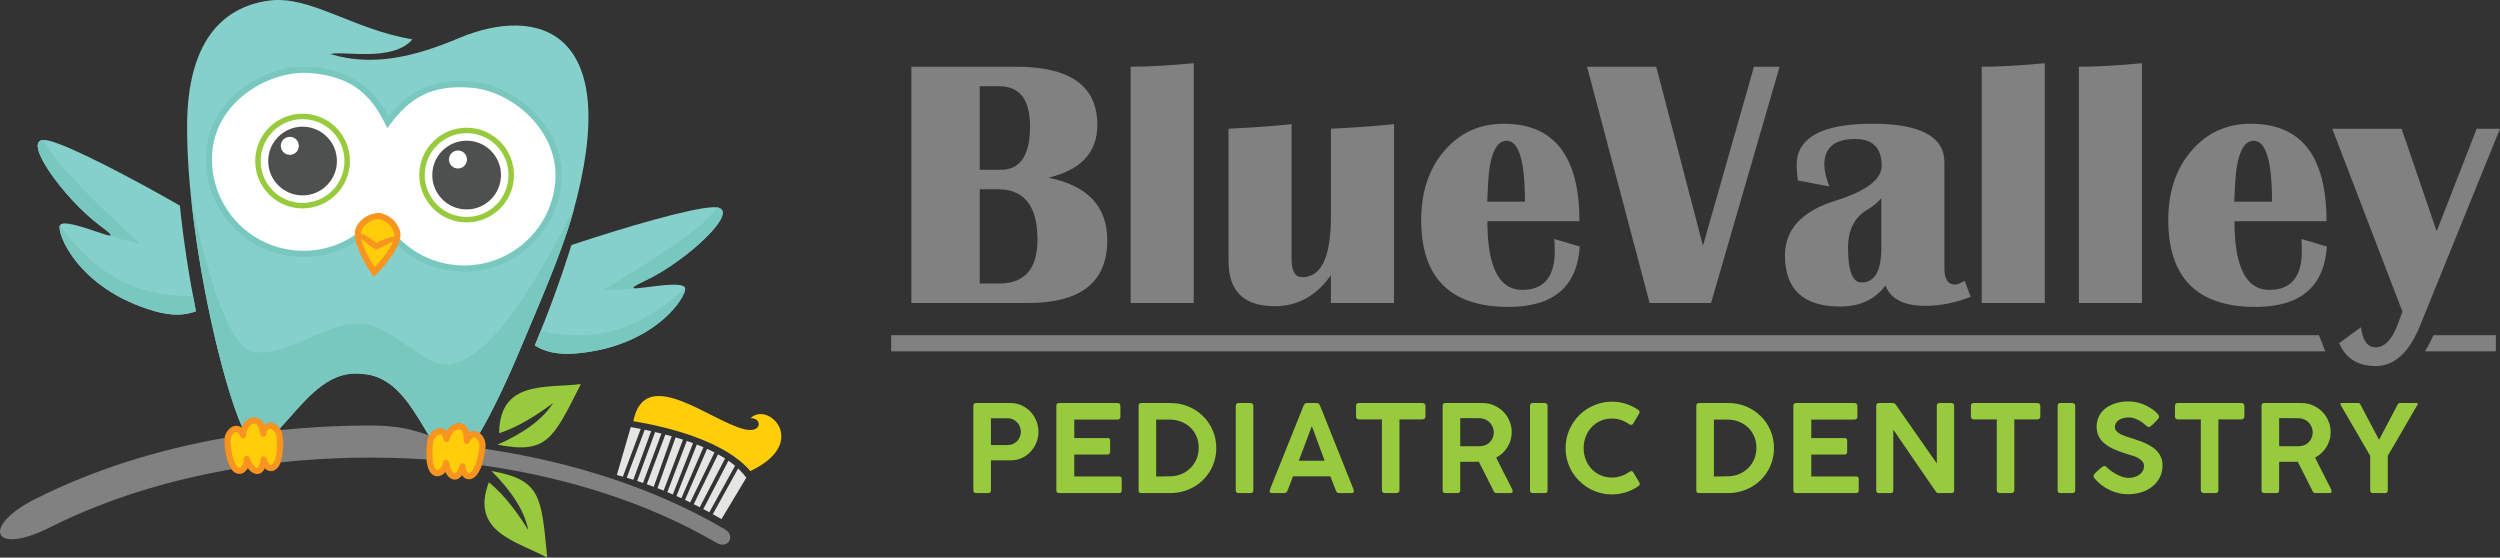 <?xml version="1.0" encoding="UTF-8"?>
<svg id="b" data-name="Layer 2" xmlns="http://www.w3.org/2000/svg" width="672.894" height="150.086" viewBox="0 0 672.894 150.086">
  <rect x="0" y="0" width="672.894" height="150.086" fill="#333333" stroke="none"/>
  <g id="c" data-name="Layer 1">
    <g>
      <g>
        <path d="M261.989,109.243c0-.511.244-.768.733-.768h9.252c1.098,0,2.109.218,3.033.648.925.431,1.718,1,2.387,1.717.668.724,1.185,1.545,1.553,2.474.371.935.557,1.904.557,2.913,0,.995-.181,1.948-.545,2.872-.365.919-.874,1.735-1.533,2.445-.659.712-1.44,1.284-2.353,1.713s-1.909.646-2.996.646h-5.359v8.106c0,.466-.246.701-.735.701h-3.277c-.479,0-.718-.236-.718-.701v-22.767M274.774,116.19c0-.451-.088-.892-.261-1.326-.175-.43-.413-.816-.718-1.153-.303-.332-.674-.603-1.097-.81-.425-.212-.886-.315-1.387-.315h-4.592v7.207h4.592c.489,0,.945-.097,1.371-.299.423-.194.794-.461,1.103-.794.309-.336.553-.717.729-1.15.173-.436.261-.887.261-1.36ZM284.324,109.259c0-.523.238-.784.717-.784h15.736c.284,0,.485.084.605.242.118.156.179.352.179.596v2.881c0,.197-.066.372-.201.521-.136.152-.344.23-.615.23h-11.596v4.956h8.937c.218-.02.392.03.524.142.129.114.196.304.196.577v2.968c0,.196-.056.37-.162.521-.11.152-.284.23-.523.23h-8.971v5.903h12.021c.303,0,.506.066.603.195.098.13.147.331.147.61v2.977c0,.457-.241.686-.719.686h-16.161c-.195,0-.364-.056-.505-.164-.142-.108-.212-.283-.212-.522v-22.766ZM327.37,120.614c0,1.136-.147,2.219-.441,3.257-.293,1.039-.706,2.011-1.238,2.91-.533.894-1.175,1.705-1.919,2.439-.745.727-1.577,1.348-2.489,1.863-.913.519-1.898.921-2.948,1.204-1.049.281-2.146.424-3.288.424h-7.834c-.196,0-.37-.045-.523-.13-.152-.088-.227-.272-.227-.556v-22.782c0-.511.251-.768.75-.768h7.834c1.727,0,3.342.318,4.838.942,1.5.626,2.8,1.482,3.909,2.576,1.115,1.092,1.985,2.377,2.621,3.849.635,1.479.956,3.066.956,4.772ZM311.191,112.945v15.297h1.545c.815,0,1.624-.017,2.441-.05,1.071-.032,2.065-.255,2.974-.662.913-.408,1.703-.957,2.37-1.642.665-.684,1.185-1.488,1.56-2.409.376-.923.559-1.912.559-2.967,0-1.121-.201-2.148-.608-3.082-.408-.931-.962-1.73-1.669-2.394-.703-.661-1.528-1.178-2.474-1.541-.941-.366-1.945-.55-3.006-.55h-3.692ZM332.615,109.194c0-.195.059-.364.178-.506.12-.141.299-.213.539-.213h3.245c.185,0,.358.066.523.196.162.133.243.304.243.524v22.799c0,.477-.255.718-.765.718h-3.245c-.48,0-.717-.24-.717-.718v-22.799ZM341.739,132.108c.054-.219.118-.421.19-.605.071-.184.13-.353.185-.505l8.79-21.901c.032-.122.126-.251.271-.397.148-.148.342-.225.594-.225h2.627c.261,0,.45.066.564.196.115.133.196.245.249.344l.539,1.273,8.611,21.56c0,.033.011.085.027.169.017.081.021.152.021.205,0,.327-.239.491-.718.491h-3.212c-.238,0-.424-.051-.553-.148-.132-.098-.241-.249-.327-.455l-.294-.751c-.205-.523-.412-1.044-.618-1.565-.207-.524-.409-1.05-.605-1.582h-10.061c-.283.759-.556,1.472-.82,2.141-.268.669-.495,1.256-.681,1.757-.15.402-.435.603-.846.603h-3.264c-.206,0-.368-.038-.493-.114-.127-.077-.192-.191-.192-.342,0-.066.006-.116.018-.147ZM353.089,114.691c-.588,1.5-1.168,3.056-1.75,4.662-.582,1.61-1.169,3.16-1.757,4.649h6.949l-3.442-9.311ZM364.987,109.194c0-.219.07-.391.213-.524.139-.129.319-.196.537-.196h17.142c.196,0,.372.062.531.181.158.12.246.299.268.538v2.865c0,.222-.066.413-.203.577-.135.162-.336.244-.596.244h-6.199v19.08c0,.195-.065.37-.201.522-.135.152-.326.229-.565.229h-3.197c-.194,0-.376-.071-.533-.212-.156-.142-.233-.321-.233-.539v-19.08h-6.213c-.218,0-.398-.071-.537-.207-.143-.136-.213-.336-.213-.614v-2.865ZM388.3,109.243c0-.511.237-.768.717-.768h9.993c1.097,0,2.125.207,3.083.622.955.412,1.793.973,2.506,1.679.711.706,1.271,1.539,1.679,2.5.409.957.615,1.973.615,3.051,0,.75-.103,1.469-.308,2.153-.209.684-.496,1.32-.866,1.908-.37.592-.81,1.121-1.322,1.592-.511.473-1.076.876-1.695,1.201l4.257,8.372c.021.11.06.218.115.327.053.108.082.223.082.341,0,.327-.191.491-.57.491h-3.801c-.392,0-.653-.201-.783-.603l-3.962-7.844c-.175,0-.361.005-.563.015-.207.011-.481.018-.835.018h-3.611v7.713c0,.466-.249.701-.751.701h-3.261c-.214,0-.391-.06-.521-.174-.129-.115-.195-.288-.195-.527v-22.767ZM402.064,116.343c0-.463-.086-.919-.261-1.354-.174-.442-.419-.838-.738-1.18-.316-.348-.692-.63-1.127-.847-.44-.217-.913-.344-1.424-.376-.385-.011-.756-.02-1.123-.026-.366-.007-.746-.007-1.137-.007h-3.225v7.567h4.938c.188,0,.396-.011.614-.032.509-.032.983-.154,1.413-.359.429-.206.797-.479,1.102-.821.312-.342.546-.733.713-1.173.168-.436.255-.903.255-1.392ZM411.811,109.194c0-.195.059-.364.178-.506.12-.141.297-.213.537-.213h3.248c.186,0,.357.066.521.196.165.133.244.304.244.524v22.799c0,.477-.255.718-.765.718h-3.248c-.476,0-.714-.24-.714-.718v-22.799ZM440.832,110.245c.13.075.237.172.325.282.088.108.132.238.132.39,0,.12-.032.246-.097.376l-1.583,2.698c-.186.248-.38.373-.586.373-.065,0-.143-.015-.229-.042-.088-.028-.174-.067-.262-.123-.685-.487-1.418-.868-2.201-1.14-.782-.272-1.614-.408-2.493-.408-1.11,0-2.127.206-3.052.624-.924.419-1.724.989-2.396,1.708-.675.711-1.198,1.553-1.572,2.521-.376.97-.566,2.007-.566,3.109s.191,2.131.566,3.088c.374.963.897,1.804,1.572,2.519.672.716,1.472,1.282,2.396,1.694.925.413,1.942.621,3.052.621.879,0,1.722-.135,2.521-.408.799-.272,1.533-.653,2.206-1.143.086-.063.179-.107.273-.128.091-.022.168-.039.235-.051.182,0,.373.121.57.36l1.615,2.729c.064.13.097.249.097.359,0,.152-.043.277-.136.376-.091.097-.201.195-.319.281-1.024.686-2.122,1.218-3.302,1.595-1.18.374-2.424.563-3.73.563-1.152,0-2.255-.146-3.315-.44-1.06-.293-2.054-.711-2.98-1.254-.924-.545-1.767-1.197-2.521-1.953-.762-.757-1.413-1.592-1.957-2.512-.544-.918-.967-1.915-1.262-2.975-.294-1.058-.441-2.162-.441-3.321,0-1.152.147-2.255.441-3.315.295-1.066.718-2.06,1.262-2.99.544-.929,1.195-1.772,1.957-2.539.755-.761,1.597-1.408,2.521-1.944.925-.539,1.919-.959,2.98-1.257,1.06-.297,2.163-.45,3.315-.45,1.296,0,2.524.185,3.687.549,1.163.364,2.257.891,3.278,1.578ZM477.484,120.614c0,1.136-.147,2.219-.441,3.257-.293,1.039-.704,2.011-1.239,2.91-.533.894-1.174,1.705-1.918,2.439-.746.727-1.576,1.348-2.49,1.863-.913.519-1.896.921-2.947,1.204-1.049.281-2.148.424-3.288.424h-7.835c-.194,0-.368-.045-.519-.13-.155-.088-.23-.272-.23-.556v-22.782c0-.511.251-.768.749-.768h7.835c1.729,0,3.341.318,4.838.942,1.501.626,2.798,1.482,3.909,2.576,1.113,1.092,1.985,2.377,2.621,3.849.635,1.479.956,3.066.956,4.772ZM461.307,112.945v15.297h1.544c.816,0,1.623-.017,2.438-.05,1.072-.032,2.07-.255,2.975-.662.915-.408,1.703-.957,2.371-1.642.665-.684,1.187-1.488,1.56-2.409.374-.923.559-1.912.559-2.967,0-1.121-.203-2.148-.61-3.082-.406-.931-.961-1.73-1.666-2.394-.7-.661-1.531-1.178-2.476-1.541-.94-.366-1.945-.55-3.006-.55h-3.689ZM482.696,109.259c0-.523.238-.784.717-.784h15.736c.284,0,.483.084.602.242.123.156.182.352.182.596v2.881c0,.197-.066.372-.203.521-.135.152-.342.23-.615.23h-11.594v4.956h8.937c.217-.02.392.03.524.142.13.114.196.304.196.577v2.968c0,.196-.054.37-.161.521-.111.152-.284.23-.524.23h-8.971v5.903h12.021c.303,0,.505.066.602.195.098.13.147.331.147.61v2.977c0,.457-.237.686-.718.686h-16.161c-.194,0-.365-.056-.504-.164-.145-.108-.213-.283-.213-.522v-22.766ZM504.998,109.211c0-.206.066-.38.188-.523.129-.141.301-.213.53-.213h3.751c.152,0,.293.034.429.106.135.07.262.186.371.335,1.852,2.654,3.697,5.29,5.518,7.91,1.825,2.616,3.669,5.252,5.524,7.905v-15.633c.032-.195.111-.349.245-.457.128-.109.289-.165.47-.165h3.149c.217,0,.408.066.565.196.158.133.233.304.233.524v22.848c0,.447-.255.669-.768.669h-3.533c-.238,0-.462-.148-.667-.442-1.915-2.771-3.817-5.544-5.714-8.316-1.892-2.768-3.79-5.546-5.691-8.328v16.368c0,.238-.055.419-.171.538-.114.12-.31.18-.583.18h-3.129c-.249,0-.431-.066-.544-.191-.113-.126-.174-.294-.174-.511v-22.799ZM530.48,109.194c0-.219.071-.391.213-.524.139-.129.32-.196.535-.196h17.142c.194,0,.374.062.535.181.156.12.241.299.261.538v2.865c0,.222-.062.413-.199.577-.135.162-.335.244-.597.244h-6.197v19.08c0,.195-.067.37-.2.522-.137.152-.327.229-.566.229h-3.199c-.195,0-.373-.071-.531-.212-.159-.142-.232-.321-.232-.539v-19.08h-6.217c-.216,0-.397-.071-.535-.207-.142-.136-.213-.336-.213-.614v-2.865ZM553.827,109.194c0-.195.058-.364.177-.506.124-.141.302-.213.54-.213h3.248c.185,0,.357.066.521.196.162.133.244.304.244.524v22.799c0,.477-.256.718-.765.718h-3.248c-.477,0-.717-.24-.717-.718v-22.799ZM578.43,114.936c-.142,0-.272-.039-.393-.109-.12-.072-.256-.164-.409-.284l-.032-.015c-.207-.205-.473-.434-.797-.685-.328-.25-.692-.485-1.092-.701-.405-.218-.832-.402-1.296-.555-.461-.152-.932-.229-1.411-.229-.61,0-1.148.07-1.616.208-.467.135-.858.319-1.174.552-.315.236-.555.506-.717.823-.165.318-.244.655-.244,1.014,0,.391.119.735.364,1.027.243.294.575.554.993.783.419.229.899.441,1.442.63.543.191,1.115.382,1.713.566.685.206,1.364.429,2.031.669.675.239,1.321.505,1.936.809.61.299,1.185.629,1.719.993.532.366.989.784,1.377,1.257.383.473.688,1,.911,1.588.223.582.332,1.235.332,1.968,0,1.186-.239,2.256-.719,3.217-.477.958-1.133,1.778-1.977,2.458-.84.68-1.83,1.2-2.966,1.566-1.139.365-2.361.549-3.665.549-.84,0-1.671-.098-2.498-.294-.825-.196-1.621-.474-2.379-.831-.762-.36-1.479-.795-2.16-1.301-.68-.505-1.287-1.07-1.821-1.701v.017l-.032-.065c-.242-.271-.361-.522-.361-.75,0-.12.036-.235.1-.342.065-.109.165-.229.294-.36l.538-.537c.165-.141.338-.3.522-.475.184-.172.37-.331.555-.472.186-.14.359-.261.517-.359.158-.098.283-.147.38-.147.149,0,.294.049.423.147.132.098.241.191.327.278l.068.064h-.019c.381.359.812.701,1.282,1.027.476.327.959.615,1.457.871.501.257,1.001.457,1.495.604.495.146.957.222,1.392.222.597,0,1.159-.076,1.68-.228.524-.153.975-.371,1.352-.647.383-.277.68-.609.898-1.006.217-.392.326-.827.326-1.304s-.14-.891-.424-1.233c-.281-.344-.649-.642-1.11-.897-.454-.256-.963-.48-1.538-.665-.568-.185-1.145-.359-1.72-.521-1.327-.403-2.484-.836-3.479-1.304-.996-.467-1.826-.996-2.492-1.577-.663-.582-1.156-1.239-1.49-1.962-.329-.723-.5-1.539-.5-2.441,0-1.012.206-1.935.615-2.769.409-.836.992-1.547,1.74-2.14.756-.594,1.658-1.056,2.719-1.387,1.054-.331,2.232-.499,3.538-.499.989,0,1.996.15,3.015.462,1.025.309,1.969.738,2.838,1.283.262.161.528.347.8.553.272.206.524.413.754.626.225.212.416.418.564.62.146.201.217.374.217.517,0,.129-.032.261-.098.398-.066.134-.147.258-.244.368l-.491.522v-.017c-.161.172-.331.353-.506.538-.174.184-.347.347-.52.495-.174.146-.332.271-.475.37-.14.097-.257.147-.355.147ZM585.403,109.194c0-.219.069-.391.21-.524.143-.129.322-.196.539-.196h17.142c.195,0,.373.062.53.181.158.12.248.299.269.538v2.865c0,.222-.066.413-.203.577-.135.162-.338.244-.596.244h-6.198v19.08c0,.195-.066.37-.201.522-.137.152-.328.229-.566.229h-3.195c-.194,0-.377-.071-.533-.212-.16-.142-.235-.321-.235-.539v-19.08h-6.213c-.217,0-.396-.071-.539-.207-.141-.136-.21-.336-.21-.614v-2.865ZM608.715,109.243c0-.511.238-.768.717-.768h9.991c1.098,0,2.126.207,3.083.622.959.412,1.795.973,2.507,1.679.713.706,1.271,1.539,1.68,2.5.406.957.614,1.973.614,3.051,0,.75-.103,1.469-.309,2.153-.207.684-.495,1.32-.865,1.908-.37.592-.81,1.121-1.32,1.592-.512.473-1.076.876-1.697,1.201l4.257,8.372c.021.11.059.218.113.327.055.108.082.223.082.341,0,.327-.188.491-.57.491h-3.801c-.391,0-.653-.201-.781-.603l-3.965-7.844c-.175,0-.357.005-.56.015-.205.011-.483.018-.835.018h-3.61v7.713c0,.466-.251.701-.752.701h-3.261c-.216,0-.39-.06-.521-.174-.129-.115-.195-.288-.195-.527v-22.767ZM622.479,116.343c0-.463-.084-.919-.258-1.354-.175-.442-.422-.838-.739-1.18-.318-.348-.693-.63-1.127-.847-.442-.217-.913-.344-1.424-.376-.386-.011-.756-.02-1.126-.026-.366-.007-.744-.007-1.135-.007h-3.225v7.567h4.935c.191,0,.398-.011.615-.032.511-.032.985-.154,1.415-.359.43-.206.8-.479,1.103-.821.31-.342.544-.733.712-1.173.171-.436.255-.903.255-1.392ZM640.324,118.348h.032l4.931-9.349c.12-.238.224-.382.309-.418.088-.039.207-.071.36-.106h4.5c.206,0,.31.094.31.28,0,.097-.07.233-.213.406-1.314,2.227-2.618,4.481-3.912,6.747-1.296,2.272-2.61,4.516-3.947,6.751v9.284c0,.512-.245.768-.736.768h-3.309c-.456,0-.685-.256-.685-.768v-9.252l-7.843-13.497c-.056-.054-.098-.131-.134-.233-.028-.103-.047-.185-.047-.241,0-.161.104-.245.312-.245h4.469c.087.024.158.034.21.04.056.005.109.026.158.058.05.033.097.089.147.164.049.076.11.185.184.326l4.905,9.285Z" fill="#98ca3e" fill-rule="evenodd"/>
        <path d="M601.375,54.285h10.157c0-10.933-1.636-16.4-4.925-16.4-2.987,0-4.657,4.052-5.04,12.157l-.192,4.243M239.863,90.223h384.311l1.461,3.793c.078.185.156.365.238.543H239.863v-4.335ZM654.967,90.223h16.812v4.335h-19.08c.861-1.373,1.615-2.839,2.268-4.335ZM672.894,34.643h-6.279l-10.759,27.605-9.456-27.605h-18.655l18.893,49.248-1.256,3.371c-1.525,4.147-3.511,6.213-5.958,6.213-2.179,0-3.496-1.795-3.957-5.387l-5.864,4.259c1.732,4.116,5.02,6.182,9.869,6.182,4.992,0,8.962-3.64,11.918-10.902l21.504-52.984ZM619.446,64.331l6.85,2.018c-.716,10.837-7.119,16.257-19.196,16.257-15.655,0-23.491-7.803-23.491-23.409,0-7.58,2.083-13.778,6.247-18.626,4.163-4.846,9.487-7.263,15.986-7.263,13.573,0,20.358,8.74,20.358,26.223h-24.775c0,12.331,3.13,18.498,9.375,18.498,5.834,0,8.757-3.496,8.757-10.472,0-.938-.034-2.002-.113-3.225ZM576.523,17.018v64.539h-16.973V17.957c4.688,0,10.346-.32,16.973-.938ZM550.362,17.018v64.539h-16.972V17.957c4.689,0,10.347-.32,16.972-.938ZM506.372,53.348c-1.06,1.209-2.284,2.226-3.685,3.037-3.513,2.047-5.276,5.482-5.276,10.328,0,6.214,1.207,9.314,3.637,9.314,3.544,0,5.323-3.066,5.323-9.219v-13.459ZM530.421,79.887c-4.149,1.622-8.202,2.432-12.144,2.432-5.833,0-9.423-1.827-10.789-5.468-2.832,3.768-6.88,5.659-12.189,5.659-9.901,0-14.86-4.593-14.86-13.778,0-6.977,4.529-11.888,13.571-14.701,8.313-2.607,12.458-5.752,12.458-9.409,0-4.815-2.38-7.214-7.167-7.214-5.513,0-8.278,2.335-8.278,6.99,0,1.463.445,3.387,1.336,5.787l-8.425-1.621c-.237-1.461-.351-2.829-.351-4.101,0-7.437,6.803-11.157,20.393-11.157,12.918,0,19.371,3.466,19.371,10.41v28.479c0,2.941.954,4.403,2.845,4.403.585,0,1.461-.334,2.605-1.002l1.623,4.291ZM478.99,17.957l-18.45,63.601h-16.528l-16.844-63.601h18.623l12.573,48.201,13.731-48.201h6.895ZM400.295,54.285h10.154c0-10.933-1.636-16.4-4.925-16.4-2.988,0-4.659,4.052-5.039,12.157l-.19,4.243ZM418.364,64.331l6.849,2.018c-.716,10.837-7.121,16.257-19.198,16.257-15.654,0-23.489-7.803-23.489-23.409,0-7.58,2.083-13.778,6.246-18.626,4.163-4.846,9.488-7.263,15.989-7.263,13.571,0,20.356,8.74,20.356,26.223h-24.776c0,12.331,3.131,18.498,9.378,18.498,5.833,0,8.756-3.496,8.756-10.472,0-.938-.032-2.002-.11-3.225ZM375.2,33.419v48.138h-16.972v-7.488c-3.909,5.564-8.948,8.343-15.114,8.343-8.295,0-12.442-4.019-12.442-12.075v-35.694c5.704-.254,11.361-.653,16.972-1.224v36.504c0,3.115.97,4.672,2.907,4.672,5.117,0,7.676-5.435,7.676-16.305v-23.646c5.672-.254,11.331-.653,16.972-1.224ZM321.294,17.018v64.539h-16.972V17.957c4.687,0,10.346-.32,16.972-.938ZM263.701,45.703h5.675c5.244,0,7.866-3.893,7.866-11.696,0-7.199-2.781-10.808-8.329-10.808h-5.212v22.504ZM263.701,76.313h5.259c6.851,0,10.283-3.941,10.283-11.825,0-9.026-3.527-13.539-10.599-13.539h-4.943v25.364ZM245.299,81.558V17.957h28.223c14.559,0,21.836,5.211,21.836,15.637,0,7.405-4.385,12.157-13.174,14.24,10.568,2.113,15.845,7.723,15.845,16.845,0,11.252-7.121,16.879-21.345,16.879h-31.385Z" fill="#818181" fill-rule="evenodd"/>
      </g>
      <g>
        <path d="M153.795,65.957c13.786-4.592,32.102-9.994,38.17-10.186,8.783-.278-6.845,14.387-18.274,19.751-5.493,2.577-3.203,2.232.61,1.751,3.903-.49,9.622-1.275,10.086.236.627,2.052-8.011,15.877-29.546,17.641-4.785.391-8.305-.518-10.895-2.166,3.629-8.708,7.073-18.044,9.849-27.027" fill="#86d0cc" fill-rule="evenodd"/>
        <path d="M193.007,55.824c6.336.974-8.405,14.576-19.316,19.698-3.243,1.522-3.772,2.024-2.879,2.082-4.849.564-8.698.582-8.698.582,0,0,18.027-10.536,26.559-17.752,2.41-2.037,3.709-3.524,4.334-4.61M184.362,77.445c-4.18,4.46-14.344,11.702-24.966,12.615-5.114.439-9.809-.034-13.88-.914-.518,1.29-1.043,2.57-1.57,3.838,2.59,1.648,6.11,2.557,10.895,2.166,21.535-1.764,30.173-15.589,29.544-17.641-.004-.021-.014-.043-.023-.064Z" fill="#78c8c0" fill-rule="evenodd"/>
        <path d="M48.417,55.34c-12.611-7.223-29.502-16.13-35.414-17.517-8.554-2.005,3.875,15.455,14.02,22.969,4.877,3.609,2.698,2.82-.944,1.596-3.731-1.251-9.181-3.148-9.935-1.759-1.021,1.887,4.722,17.146,25.485,23.123,4.613,1.328,8.246,1.131,11.11.027-1.841-9.253-3.375-19.085-4.322-28.439" fill="#86d0cc" fill-rule="evenodd"/>
        <g>
          <path d="M11.971,37.669c-6.401-.293,5.365,15.949,15.052,23.124,2.879,2.129,3.298,2.728,2.411,2.608,4.642,1.508,8.413,2.287,8.413,2.287,0,0-15.593-13.887-22.538-22.645-1.958-2.471-2.939-4.185-3.338-5.374M16.181,60.572c3.218,5.196,11.754,14.301,21.987,17.293,4.926,1.439,9.625,1.9,13.787,1.841.256,1.367.514,2.725.784,4.073-2.864,1.104-6.497,1.301-11.11-.027-20.763-5.977-26.506-21.236-25.485-23.123.013-.019.025-.039.037-.057Z" fill="#78c8c0" fill-rule="evenodd"/>
          <path d="M111.02,10.609C94.803,7.855,83.38-1.364,72.325.171c-12.93,1.794-21.914,11.627-21.956,33.652-.109,15.138,2.633,34.851,6.294,51.794,2.643,12.232,5.713,22.924,8.47,29.255.35-.721.859-1.353,1.438-1.789l.054-.042c.464-.338.981-.563,1.513-.625.571-.067,1.145.052,1.672.408.484.325.922.855,1.263,1.635.133-.134.275-.248.421-.341.47-.299.985-.391,1.498-.32h0c.464.065.922.266,1.332.562.358.26.69.603.968,1,.896-.963,1.813-2.006,2.745-3.066,5.383-6.121,11.208-12.74,19.434-11.646,8.289.415,12.818,7.978,17.004,14.975.347.581.692,1.158,1.035,1.724.328-.595.783-1.11,1.292-1.466.416-.293.877-.49,1.342-.549.52-.067,1.036.029,1.498.331.178.114.345.258.499.433.494-.771,1.191-1.407,1.928-1.778l.061-.032c.518-.248,1.067-.375,1.601-.341.57.037,1.116.258,1.57.701.417.408.752,1.01.949,1.839.156-.109.314-.196.475-.261.518-.209,1.042-.207,1.529-.044.3.098.585.255.843.459,3.407-5.856,7.364-14.105,11.232-23.381,4.449-10.673,10.765-24.837,13.895-36.042,13.874-49.652-9.662-55.794-30.62-46.992-11.651,4.896-22.989,7.854-34.682,4.332,3.395-1.006,16.601,2.269,22.098-3.947" fill="#86d0cc" fill-rule="evenodd"/>
        </g>
        <path d="M51.468,53.568c1.116,10.616,2.988,21.836,5.195,32.049,2.643,12.232,5.713,22.924,8.47,29.255.35-.721.859-1.353,1.438-1.789l.054-.042c.464-.338.981-.563,1.513-.625.571-.067,1.145.052,1.672.408.484.325.922.855,1.263,1.635.133-.134.275-.248.421-.341.47-.299.985-.391,1.498-.32h0c.464.065.922.266,1.332.562.358.26.69.603.968,1,.896-.963,1.813-2.006,2.745-3.066,5.383-6.121,11.208-12.74,19.434-11.646,8.289.415,12.818,7.978,17.004,14.975.347.581.692,1.158,1.035,1.724.328-.595.783-1.11,1.292-1.466.416-.293.877-.49,1.342-.549.52-.067,1.036.029,1.498.331.178.114.345.258.499.433.494-.771,1.191-1.407,1.928-1.778l.061-.032c.518-.248,1.067-.375,1.601-.341.57.037,1.116.258,1.57.701.417.408.752,1.01.949,1.839.156-.109.314-.196.475-.261.518-.209,1.042-.207,1.529-.044.3.098.585.255.843.459,3.407-5.856,7.364-14.105,11.232-23.381,4.449-10.673,10.765-24.837,13.895-36.042.123-.436.238-.862.353-1.293-8.665,17.463-18.614,33-25.944,38.496-10.253,7.691-12.388,2.136-24.779-5.126-12.39-7.264-21.789,5.98-35.033,5.553-7.093-.229-13.205-21.536-17.353-41.278" fill="#78c8c0" fill-rule="evenodd"/>
        <path d="M83.892,18.852c11.574,1.056,16.704,6.398,20.506,14.053,5.127-6.84,11.142-11.163,22.712-10.107,11.574,1.056,24.45,12.325,23.169,26.333-1.276,14.008-13.671,24.328-27.679,23.047-9.137-.835-16.701-6.397-20.505-14.052-5.125,6.839-13.574,10.94-22.712,10.105-14.006-1.278-24.325-13.67-23.046-27.678,1.28-14.009,15.983-22.758,27.555-21.701" fill="#fff" fill-rule="evenodd"/>
        <path d="M83.968,18.021c5.956.544,10.271,2.202,13.595,4.716,2.985,2.259,5.15,5.192,6.978,8.62,2.416-3.039,5.078-5.53,8.423-7.212,3.727-1.871,8.267-2.72,14.222-2.177,5.982.546,12.29,3.722,16.93,8.563,4.643,4.844,7.638,11.361,7.001,18.601h0s-.007.077-.007.077c-.659,7.231-4.189,13.512-9.363,17.82-5.154,4.292-11.942,6.624-19.147,5.986l-.074-.006c-4.634-.424-8.877-2.023-12.458-4.477-3.355-2.3-6.133-5.351-8.111-8.885-2.587,3.116-5.869,5.613-9.584,7.266-3.969,1.766-8.432,2.572-13.065,2.149-7.232-.661-13.513-4.191-17.821-9.363-4.306-5.173-6.641-11.99-5.98-19.222.623-6.833,4.312-12.452,9.29-16.371,5.59-4.402,12.831-6.663,19.171-6.085M96.556,24.07c-3.084-2.334-7.124-3.876-12.738-4.389-5.929-.541-12.724,1.591-17.988,5.739-4.644,3.657-8.085,8.879-8.662,15.207-.62,6.776,1.567,13.161,5.599,18.005,4.034,4.845,9.916,8.151,16.692,8.77,4.338.395,8.519-.359,12.235-2.012,3.853-1.715,7.212-4.398,9.736-7.764l1.414.129c1.871,3.769,4.687,7.012,8.165,9.396,3.355,2.3,7.325,3.799,11.656,4.197h.012c6.775.618,13.159-1.567,18.004-5.6,4.842-4.032,8.147-9.911,8.767-16.68l.003-.011c.615-6.738-2.188-12.832-6.538-17.37-4.37-4.56-10.286-7.548-15.876-8.059-5.619-.512-9.873.273-13.326,2.007-3.456,1.737-6.156,4.445-8.647,7.771l-.811,1.083-.603-1.215c-1.847-3.719-4.009-6.869-7.094-9.204Z" fill="#78c8c0" fill-rule="evenodd"/>
        <path d="M95.882,61.127c1.971-3.898,6.202-3.838,6.214-3.838l.147.016c.011,0,4.19.712,5.421,4.898,1.222,4.164-6.345,11.617-6.367,11.636l-.701.686-.564-.805c-.017-.025-6.108-8.718-4.15-12.593" fill="#f89521" fill-rule="evenodd"/>
        <path d="M114.848,123.68c-12.924-.881-26.226-.652-39.398.784.129-.336.237-.697.328-1.078.455-1.9.486-4.335.273-6.103-.065-.529-.247-1.047-.504-1.514,8.044-.839,16.099-1.243,24.056-1.243s11.647,1.214,15.981,2.69c-.27.459-.467.97-.546,1.496-.221,1.449-.342,3.315-.19,4.968M130.582,120.824c22.363,3.295,44.992,10.174,64.511,21.627,3.061,1.797.826,5.456-2.208,3.677-19.105-11.197-41.371-17.821-63.261-20.92.494-1.402.818-3.015.958-4.384ZM62.37,126.301c-17.238,2.975-33.948,8.117-48.942,15.652-15.586,7.83-18.559-.305-3.846-7.696,15.829-7.957,33.191-13.302,50.926-16.401-.046.27-.07.544-.061.817.054,1.803.375,4.205,1.053,5.986.24.627.526,1.188.87,1.642Z" fill="#818181" fill-rule="evenodd"/>
        <path d="M166.034,127.839l3.747-12.894c.83.152,1.728.322,2.678.511l-4.809,12.832c-.535-.153-1.073-.302-1.616-.449M173.524,115.674l-4.839,12.914c.597.177,1.191.357,1.781.542l4.796-13.081c-.591-.132-1.173-.256-1.738-.375ZM176.323,116.292l-4.827,13.166c.528.171,1.053.347,1.58.527l4.952-13.284c-.577-.144-1.145-.281-1.705-.409ZM179.076,116.967c.566.148,1.14.302,1.715.463l-4.832,13.586c-.621-.231-1.244-.458-1.87-.678l4.987-13.371ZM181.831,117.727c.664.195,1.332.401,2,.615l-5.208,13.71c-.549-.222-1.101-.44-1.656-.655l4.864-13.67ZM184.853,118.679l-5.232,13.782c.491.205.983.412,1.468.623l5.453-13.811c-.561-.206-1.121-.404-1.689-.594ZM187.55,119.653l-5.472,13.864c.436.194.875.392,1.311.592l5.948-13.73c-.588-.252-1.186-.494-1.787-.726ZM190.323,120.812c.675.306,1.338.624,1.982.957l-6.54,13.463c-.467-.226-.932-.449-1.399-.67l5.957-13.75ZM193.258,122.275c.655.359,1.29.735,1.9,1.127l-6.816,13.122c-.537-.276-1.074-.55-1.613-.817l6.529-13.432ZM196.061,124.004c.626.434,1.224.887,1.785,1.36l-6.931,12.522c-.537-.293-1.077-.58-1.614-.863l6.76-13.019ZM198.669,126.094l-6.815,12.31c.777.429,1.555.868,2.333,1.317l6.684-11.138c-.627-.882-1.369-1.709-2.202-2.489Z" fill="#e5e5e4" fill-rule="evenodd"/>
        <path d="M202.003,112.561c4.834-4.726,16,6.707-.052,14.221-6.585-7.824-21.639-11.836-31.476-13.409,3.008-15.452,20.818.039,29.947,2.182,4.779,1.122,4.757-3.145,1.581-2.994" fill="#ffcd0a" fill-rule="evenodd"/>
        <path d="M120.128,115.988c.478-.726,1.14-1.337,1.9-1.72l.075-.036c.508-.243,1.066-.385,1.628-.347.609.04,1.178.291,1.614.718.492.477.783,1.101.951,1.772.127-.082.261-.153.407-.211.503-.205,1.054-.212,1.568-.043.478.155.892.45,1.234.807.806.841,1.259,2.066,1.19,3.229-.117,1.92-.591,4.219-1.368,5.982-.542,1.226-1.401,2.646-2.859,2.843l-.068.011-.234.01-.1-.005c-.707-.047-1.277-.463-1.675-1.025-.014-.019-.028-.038-.039-.057-.128.182-.265.353-.42.506l-.038.038-.044.037c-.527.491-1.228.722-1.941.532l-.07-.019-.09-.028-.105-.046c-.731-.306-1.255-.906-1.625-1.589-.055-.099-.105-.201-.154-.305-.123.149-.254.29-.398.421-.581.528-1.335.859-2.156.692l-.107-.024-.069-.02c-1.423-.441-1.955-1.99-2.198-3.31-.348-1.885-.251-4.2.035-6.093.173-1.134.855-2.217,1.791-2.876.409-.29.878-.499,1.379-.564.539-.067,1.079.048,1.537.345.168.108.317.235.449.375" fill="#f89521" fill-rule="evenodd"/>
        <path d="M116.63,118.96c-.249,1.636-.357,3.845-.043,5.537.194,1.051.524,1.85,1.043,2.011l.042.009-.002.002c.186.035.427-.078.668-.298.326-.295.612-.757.792-1.332.042-.144.082-.302.113-.472.08-.439.504-.731.943-.65.365.067.629.371.661.724.14.801.352,1.515.647,2.056.224.414.491.713.798.84l.034.016.011.004.006.003c.116.031.24-.025.367-.142l.039-.033c.242-.243.476-.656.695-1.18.111-.271.214-.544.3-.814.135-.425.588-.661,1.013-.527.337.108.553.415.563.75.002.088.008.171.015.243.045.529.201.983.422,1.293.139.195.288.316.42.324l.067-.003h0c.559-.077,1.094-.831,1.548-1.859.705-1.598,1.128-3.774,1.228-5.407.044-.724-.265-1.484-.727-1.966-.173-.181-.359-.314-.542-.375h-.004c-.137-.046-.283-.049-.415.004-.319.129-.654.525-.961,1.292-.166.413-.635.615-1.05.448-.324-.13-.519-.448-.506-.777h-.002c.058-1.568-.215-2.464-.639-2.877-.159-.156-.349-.232-.554-.245-.241-.017-.518.053-.793.186l-.045.019c-.763.386-1.458,1.202-1.69,2.123l-.003.016-.052.208-.003.02-.044.199c-.096.435-.527.71-.961.615-.323-.07-.558-.324-.618-.628-.15-.719-.382-1.125-.649-1.298-.122-.08-.263-.105-.411-.086-.197.025-.413.121-.623.27-.54.38-.99,1.048-1.099,1.757" fill="#ffcd0a" fill-rule="evenodd"/>
        <path d="M147.292,150.086c-8.412-4.499-20.788-6.919-15.706-20.286,4.497,3.742,7.666,8.237,10.606,12.862-1.055-5.269-4.575-10.568-9.912-15.892,13.43,2.397,13.398,6.882,15.012,23.316" fill="#98ca3e" fill-rule="evenodd"/>
        <path d="M156.337,103.383c-9.469,1.149-21.885-1.078-21.986,13.223,5.544-1.861,10.128-4.903,14.544-8.148-2.892,4.528-8.091,8.192-14.994,11.223,13.385,2.627,14.98-1.565,22.436-16.298" fill="#98ca3e" fill-rule="evenodd"/>
        <path d="M125.598,35.106c6.633,0,12.012,5.378,12.012,12.012s-5.379,12.01-12.012,12.01-12.013-5.377-12.013-12.01,5.379-12.012,12.013-12.012" fill="#fff" fill-rule="evenodd"/>
        <path d="M116.763,56.304c2.374,2.297,5.53,3.562,8.833,3.562,3.394,0,6.617-1.338,9.017-3.737,2.396-2.397,3.732-5.622,3.732-9.011s-1.336-6.616-3.732-9.015c-2.4-2.397-5.626-3.734-9.017-3.734s-6.615,1.337-9.013,3.734c-2.398,2.399-3.733,5.623-3.733,9.015s1.335,6.615,3.73,9.009l.183.177M133.573,39.143c2.119,2.121,3.3,4.974,3.3,7.975s-1.181,5.852-3.3,7.973c-2.124,2.121-4.975,3.301-7.977,3.301s-5.849-1.181-7.971-3.302c-2.121-2.122-3.303-4.972-3.303-7.972s1.182-5.852,3.303-7.973c2.122-2.122,4.973-3.303,7.971-3.303s5.853,1.18,7.977,3.301Z" fill="#98ca3e" fill-rule="evenodd"/>
        <path d="M125.598,37.87c5.107,0,9.248,4.14,9.248,9.248s-4.141,9.248-9.248,9.248-9.248-4.141-9.248-9.248,4.139-9.248,9.248-9.248" fill="#4e4f4f" fill-rule="evenodd"/>
        <path d="M123.264,40.502c1.339,0,2.426,1.086,2.426,2.425s-1.087,2.424-2.426,2.424-2.424-1.084-2.424-2.424,1.084-2.425,2.424-2.425" fill="#fff" fill-rule="evenodd"/>
        <path d="M64.963,115.074c.338-.8.878-1.52,1.556-2.033l.039-.031.042-.025c.455-.332.966-.564,1.528-.628.606-.07,1.21.074,1.716.415.57.38.968.942,1.255,1.571.111-.102.23-.196.362-.28.459-.291.999-.398,1.537-.327.495.067.955.282,1.358.573.943.682,1.612,1.805,1.753,2.962.231,1.908.18,4.257-.267,6.131-.312,1.303-.901,2.853-2.299,3.312l-.063.021-.227.055-.102.011c-.702.082-1.341-.226-1.834-.705-.018-.016-.034-.034-.052-.051-.091.202-.195.396-.318.576l-.034.046-.042.052c-.43.576-1.082.923-1.811.862l-.08-.006-.03-.006-.064-.008-.097-.024c-.776-.168-1.397-.662-1.885-1.268-.071-.089-.142-.181-.208-.274-.093.17-.198.333-.316.486-.474.623-1.151,1.083-1.962,1.069h-.129s-.085-.011-.085-.011c-1.482-.179-2.282-1.606-2.759-2.859-.684-1.792-1.004-4.086-1.063-6.001-.035-1.147.44-2.336,1.244-3.152.351-.358.771-.65,1.252-.801.516-.166,1.072-.149,1.574.06.185.078.355.174.511.288" fill="#f89521" fill-rule="evenodd"/>
        <path d="M62.059,118.628c.05,1.654.341,3.848.954,5.455.378.999.85,1.725,1.39,1.79h.042v.004c.187,0,.403-.155.602-.415.265-.347.465-.854.538-1.452.017-.148.027-.311.027-.484,0-.447.362-.811.81-.811.372,0,.686.252.781.594.281.763.618,1.427,1.005,1.904.297.37.613.615.937.685l.037.009.011.002h.007c.119.01.23-.065.335-.203l.033-.04c.193-.283.35-.732.471-1.287.062-.288.112-.573.147-.855.056-.442.46-.755.902-.699.351.044.621.308.689.635h.002c.018.086.036.166.056.236.141.512.377.931.649,1.196.172.167.341.259.473.243l.063-.015h.005c.535-.177.924-1.016,1.185-2.108.407-1.699.43-3.915.233-5.54-.087-.72-.528-1.412-1.068-1.803-.203-.146-.412-.245-.603-.269h-.003s0,0,0,0c-.145-.022-.286.002-.408.078-.289.185-.547.634-.712,1.444-.088.437-.515.719-.95.63-.344-.07-.591-.346-.64-.674-.228-1.551-.656-2.383-1.147-2.713-.185-.123-.388-.166-.589-.142-.243.028-.501.145-.748.326l-.042.027c-.68.517-1.217,1.445-1.278,2.393v.015l-.012.215-.002.021-.008.202c-.016.446-.39.794-.835.778-.328-.01-.604-.218-.721-.505-.274-.681-.578-1.038-.869-1.161-.136-.055-.28-.055-.421-.01-.189.061-.384.194-.564.379-.463.469-.784,1.209-.764,1.925" fill="#ffcd0a" fill-rule="evenodd"/>
        <path d="M97.123,62.86c1.612.382,4.208,2.559,4.208,2.559,0,0,3.109-1.664,4.8-1.737.039-.363.021-.702-.069-1.01-.847-2.88-3.515-3.596-4.028-3.711-.451.013-3.283.192-4.661,2.917-.145.287-.224.618-.25.982M97.221,64.208c1.414,1.301,3.943,3.04,3.943,3.04,0,0,2.973-1.285,4.647-2.311-.954,2.537-3.68,5.611-4.974,6.985-1.022-1.577-3.118-5.055-3.616-7.714Z" fill="#ffcd0a" fill-rule="evenodd"/>
        <path d="M81.44,31.332c6.634,0,12.012,5.379,12.012,12.012s-5.378,12.012-12.012,12.012-12.012-5.377-12.012-12.012,5.378-12.012,12.012-12.012" fill="#fff" fill-rule="evenodd"/>
        <path d="M81.44,34.096c5.107,0,9.249,4.141,9.249,9.248s-4.142,9.248-9.249,9.248-9.249-4.14-9.249-9.248,4.142-9.248,9.249-9.248" fill="#4e4f4f" fill-rule="evenodd"/>
        <path d="M72.605,52.532c2.375,2.297,5.532,3.561,8.835,3.561,3.392,0,6.615-1.338,9.015-3.737,2.397-2.397,3.732-5.621,3.732-9.012s-1.337-6.615-3.732-9.013c-2.397-2.399-5.624-3.734-9.015-3.734s-6.616,1.335-9.014,3.734c-2.398,2.397-3.734,5.623-3.734,9.013s1.336,6.617,3.729,9.01l.184.178M89.414,35.371c2.122,2.12,3.302,4.973,3.302,7.973s-1.18,5.853-3.302,7.975c-2.12,2.121-4.975,3.302-7.974,3.302s-5.852-1.182-7.973-3.303c-2.122-2.122-3.302-4.974-3.302-7.974s1.18-5.85,3.302-7.972c2.121-2.122,4.973-3.303,7.973-3.303s5.853,1.181,7.974,3.302Z" fill="#98ca3e" fill-rule="evenodd"/>
        <path d="M78.005,36.828c1.34,0,2.425,1.086,2.425,2.424s-1.085,2.424-2.425,2.424-2.423-1.086-2.423-2.424,1.084-2.424,2.423-2.424" fill="#fff" fill-rule="evenodd"/>
      </g>
    </g>
  </g>
</svg>